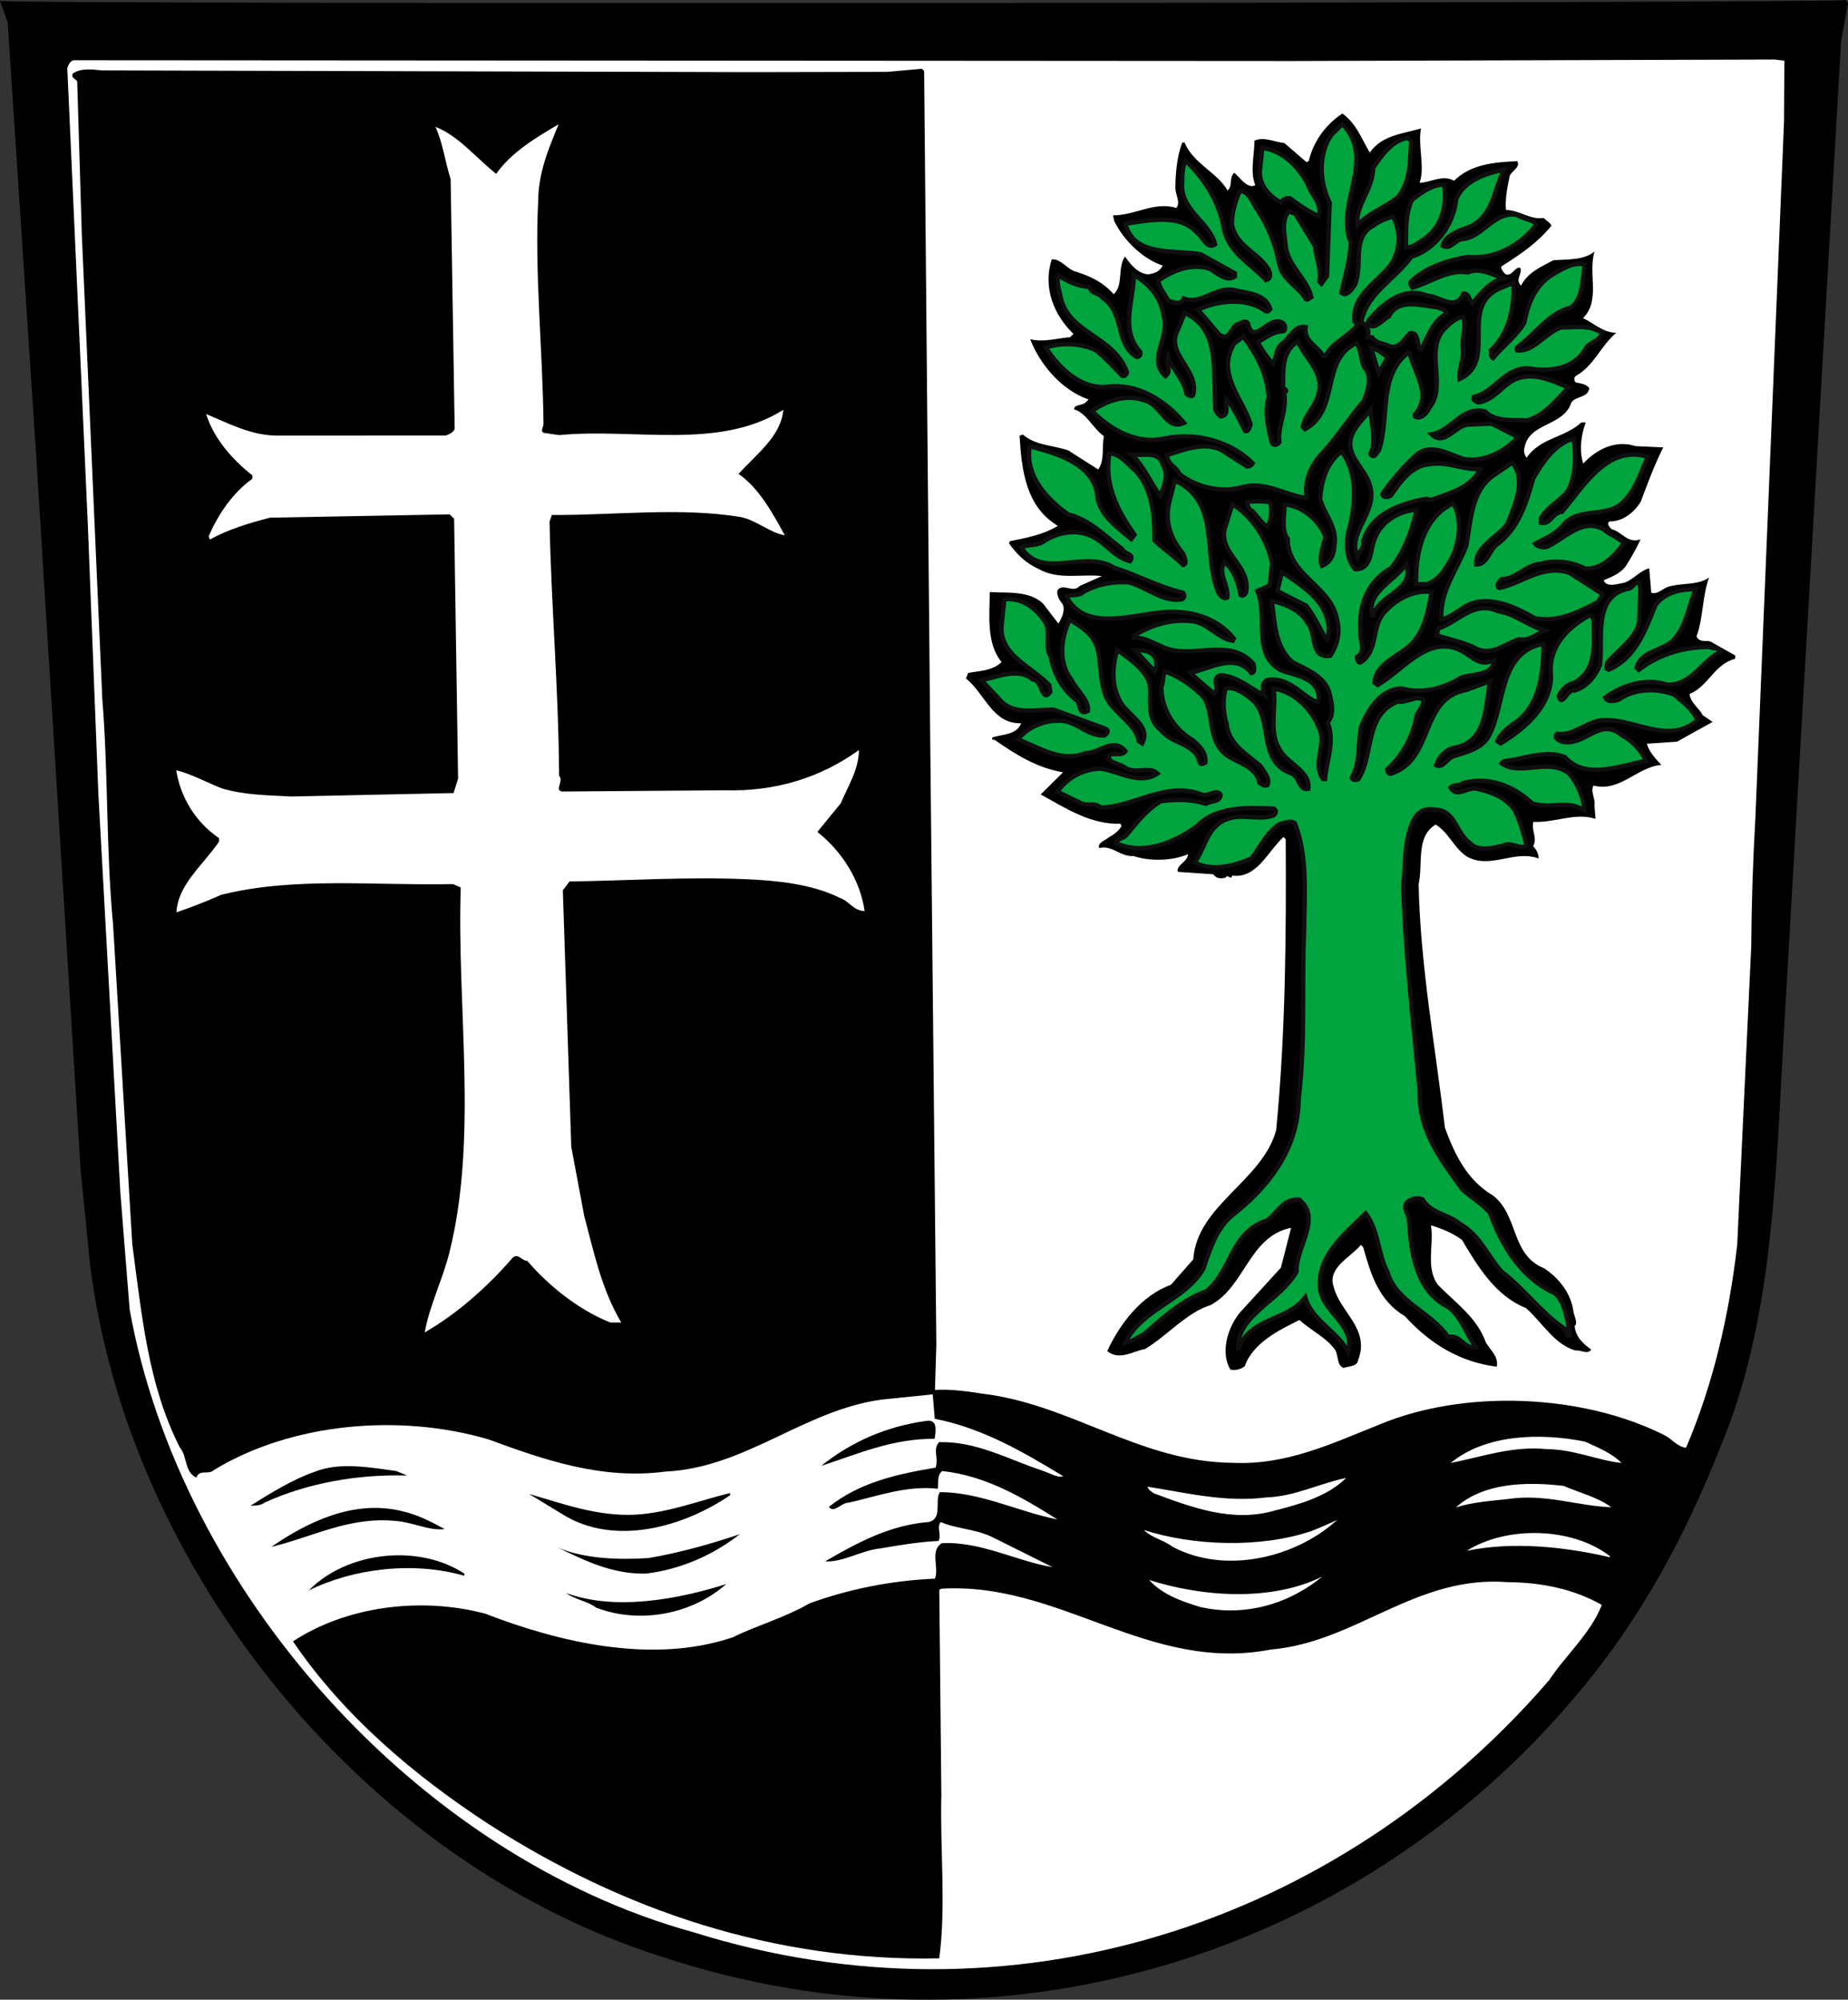 <?xml version="1.0" encoding="UTF-8" standalone="no"?>
<!-- Created with Inkscape (http://www.inkscape.org/) -->
<svg
   xmlns:svg="http://www.w3.org/2000/svg"
   xmlns="http://www.w3.org/2000/svg"
   version="1.0"
   width="659.285"
   height="713.247"
   id="svg6162">
  <rect width="100%" height="100%" fill="#333333" stroke="none"/>
  <defs
     id="defs6164">
    <clipPath
       id="clipPath6349">
      <path
         d="M 0.03,841.95 L 595.29,841.95 L 595.29,0.03 L 0.03,0.03 L 0.03,841.95 z"
         id="path6351" />
    </clipPath>
    <clipPath
       id="clipPath6343">
      <path
         d="M -0.138,841.445 L 595.138,841.445 L 595.138,-0.445 L -0.138,-0.445 L -0.138,841.445 z"
         id="path6345" />
    </clipPath>
  </defs>
  <g
     transform="translate(-119.8,-10.296)"
     id="layer1">
    <path
       d="M 779.085,11.489 L 776.626,24.938 L 755.814,385.537 C 753.141,434.224 751.657,483.319 733.574,526.368 C 721.108,557.97 705.084,587.971 682.351,614.755 C 603.369,708.909 474.842,747.722 355.896,708.193 C 249.584,674.675 165.483,570.419 151.895,461.05 L 148.539,427.369 L 132.671,172.268 L 122.525,18.173 L 119.801,10.634 C 119.277,11.872 779.085,11.489 778.301,10.296 L 779.085,11.489"
       id="path69"
       style="fill:#000000;fill-opacity:1;fill-rule:nonzero;stroke:none" />
    <path
       d="M 756.257,53.719 L 746.03,302.326 C 745.143,317.763 744.657,332.808 744.565,347.853 L 739.556,454.343 C 736.63,479.665 730.937,504.178 721.299,526.692 C 718.131,526.277 716.171,523.489 713.799,522.294 C 684.589,507.462 642.233,505.619 611.665,518.5 C 594.991,525.133 578.709,532.949 559.711,532.042 C 526.45,531.84 502.021,511.1 469.973,507.338 C 464.829,506.514 458.5,505.683 453.348,506.052 L 453.844,489.821 L 451.625,270.04 L 449.49,35.613 L 448.703,34.816 L 436.42,35.928 L 387.32,36.025 L 156.077,35.404 C 152.515,34.989 148.56,34.566 145.776,36.531 C 144.973,38.109 146.951,38.516 147.342,39.311 L 148.989,93.964 L 156.294,259.526 C 158.503,286.86 157.554,312.592 160.157,340.327 L 166.985,454.014 C 170.394,479.379 172.618,504.337 183.967,526.581 C 186.718,529.762 185.495,535.301 189.84,537.309 C 191.047,534.149 194.2,536.54 196.191,534.573 C 224.013,517.716 262.441,514.39 294.062,523.688 C 313.817,530.933 334.364,538.188 357.348,535.162 C 385.866,533.752 406.582,513.286 434.323,509.496 L 452.548,507.627 L 453.287,516.342 C 470.294,519.617 485.286,528.419 499.094,536.817 C 497.508,537.602 493.955,535.598 491.584,534.794 C 479.331,530.755 468.287,524.352 454.822,524.666 C 452.425,527.425 454.783,530.213 453.578,533.768 C 439.703,536.057 426.222,539.15 415.478,547.79 C 417.444,550.176 419.843,546.232 422.616,546.249 C 432.924,543.94 443.243,540.04 454.324,541.296 C 454.73,539.316 453.956,536.54 455.948,534.972 C 471.377,536.65 484.396,544.253 497.02,552.248 C 482.783,549.386 469.76,542.578 455.108,542.488 C 453.109,545.643 456.237,552.003 451.084,553.158 C 437.217,554.259 425.696,560.523 414.171,567.188 C 420.504,567.62 426.868,563.303 433.998,562.555 C 440.737,561.411 447.475,560.262 454.605,559.91 C 455.804,557.938 453.844,554.759 455.437,553.178 C 460.968,555.589 467.699,555.634 473.619,558.442 L 495.332,569.262 C 482.675,567.204 469.652,560 455.785,560.706 C 451.415,563.454 454.943,569.413 453.337,573.365 C 437.492,574.062 422.427,577.134 408.537,582.199 C 399.794,587.294 389.878,590.002 381.141,594.308 C 352.176,604.029 318.965,595.906 292.89,585.845 C 269.962,579.768 243.41,583.172 224.328,595.728 C 242.381,622.365 267.986,643.905 294.412,661.09 C 341.741,691.472 395.877,710.019 454.884,708.79 C 457.374,690.197 455.124,669.594 455.635,650.589 L 454.897,577.333 L 455.688,576.941 C 498.073,574.43 529.554,607.093 573.161,598.647 C 603.666,596.061 624.798,572.034 657.648,574.612 C 669.923,574.687 681.393,577.131 691.257,582.733 C 687.234,593.004 678.479,600.476 672.485,609.547 C 596.713,697.384 479.674,734.683 367.43,699.549 C 268.605,672.418 184.051,577.265 166.052,477.368 L 162.741,435.773 L 154.897,293.57 L 151.13,197.326 L 143.807,34.537 C 144.211,33.352 145.012,31.773 146.201,31.781 L 580.581,32.057 L 752.829,31.523 L 756.388,31.941 L 756.257,53.719"
       id="path71"
       style="fill:#ffffff;fill-opacity:1;fill-rule:nonzero;stroke:none" />
    <path
       d="M 608.493,64.697 C 612.888,58.389 620.415,58.038 626.763,56.097 C 625.535,62.029 628.263,69.965 626.248,75.495 C 629.811,75.519 634.579,72.379 638.522,74.779 C 644.498,68.875 652.825,68.135 661.14,67.789 C 662.312,70.172 658.744,71.338 658.333,73.315 C 657.517,77.269 656.698,81.622 657.074,85.187 C 661.821,85.216 665.761,88.805 670.516,88.04 C 671.7,89.237 672.885,89.64 673.272,90.83 C 668.085,97.133 662.122,101.057 655.367,105.372 C 655.355,106.559 656.147,107.356 656.935,108.152 C 659.299,108.959 660.118,105.4 662.098,105.808 C 663.271,107.4 660.087,110.151 662.451,112.147 C 664.858,107.409 669.621,105.458 673.989,103.111 C 679.141,102.744 684.684,103.173 688.663,100.031 C 686.236,107.935 690.928,117.468 684.554,123.764 C 688.109,125.37 691.649,128.956 696.405,128.985 C 690.829,133.702 688.41,140.815 682.055,144.34 C 681.258,144.731 681.251,146.313 682.043,146.716 C 683.623,147.12 685.603,147.134 686.778,148.724 C 686.359,152.286 682.011,151.466 680.415,153.832 C 677.589,162.527 665.321,160.868 663.682,169.965 C 663.279,171.15 663.666,172.738 664.454,173.534 C 669.246,166.435 677.957,166.489 683.931,160.983 L 685.515,160.991 C 683.904,165.336 683.081,170.875 684.636,175.638 C 689.02,170.912 695.771,166.993 703.282,169.416 L 713.177,169.871 C 709.974,176.187 707.555,182.903 705.144,189.225 C 702.74,193.169 698.761,196.313 694.008,196.285 C 692.817,197.07 694.001,198.265 694.785,199.061 C 698.349,199.875 700.297,204.242 705.06,202.688 C 703.853,205.452 701.852,209.003 699.853,212.159 C 697.858,214.918 694.682,216.086 691.906,217.258 C 693.074,220.036 697.045,218.478 699.422,218.094 C 702.597,216.927 704.996,213.774 708.164,213 L 708.905,221.715 C 711.272,222.525 713.273,219.764 715.652,219.383 C 720.011,218.221 725.552,219.047 729.527,216.299 C 727.111,222.622 727.456,230.939 725.045,237.258 C 726.212,240.037 729.396,238.077 730.967,239.67 L 738.859,244.074 L 738.852,245.261 C 731.316,247.197 729.289,255.103 722.542,257.834 C 722.918,261.003 726.078,263.002 727.25,265.385 L 730.798,267.784 L 718.08,274.833 L 707.389,275.559 C 707.768,277.938 710.52,281.122 712.488,283.115 C 703.773,283.855 697.775,292.924 688.291,290.489 C 687.092,292.463 689.051,295.246 688.644,297.62 L 689.008,302.374 C 681.896,299.953 674.345,303.867 666.826,303.426 C 666.019,306.589 668.378,308.978 666.774,312.138 C 667.955,313.333 668.735,314.92 668.726,316.505 C 660.035,313.284 651.677,320.36 643.389,315.954 C 638.657,313.153 636.709,307.201 631.973,304.402 C 624.822,308.714 627.535,318.233 625.907,325.748 C 626.517,355.052 631.891,383.591 635.277,412.525 C 638.784,422.048 643.081,431.183 652.548,436.782 C 661.616,443.961 658.757,457.811 670.608,462.63 C 676.127,466.23 680.447,471.796 681.204,478.536 C 681.588,480.12 682.763,482.103 681.572,483.287 C 681.94,487.251 684.7,489.643 687.46,491.638 C 686.256,493.614 683.5,491.618 681.913,491.998 C 674.4,489.976 669.7,481.628 664.189,476.845 C 653.125,472.422 646.854,461.696 641.366,452.552 C 638.214,450.157 634.267,448.55 630.314,447.338 C 631.455,454.474 628.24,462.769 632.951,468.735 C 639.248,475.111 646.743,480.303 649.859,489.032 C 651.424,491.814 654.575,494.211 653.763,497.767 C 640.705,496.105 630.057,489.706 621.01,479.751 C 611.539,474.148 608.821,464.63 606.109,455.111 L 605.325,454.315 C 601.338,459.039 592.999,462.551 595.728,469.698 C 598.052,478.425 608.703,484.428 604.281,495.487 C 603.868,497.86 601.101,497.447 599.112,498.227 C 596.353,497.024 597.565,493.071 595.597,491.08 C 592.457,487.101 587.321,484.693 583.385,481.106 C 576.23,484.626 566.703,489.318 563.88,497.612 C 562.284,498.793 560.305,499.177 558.72,498.77 C 555.193,492.811 557.628,484.115 562.016,478.599 L 576.765,462.453 L 580.416,448.22 C 565.349,451.297 564.051,469.108 551.736,475.764 C 543.009,478.48 536.227,486.757 528.28,491.461 C 523.916,492.225 519.145,495.761 514.812,492.169 C 519.228,482.693 526.814,472.446 537.526,468.551 L 545.499,459.491 C 546.807,440.097 570.22,431.532 575.086,413.341 C 578.464,378.519 578.677,343.674 578.487,309.619 L 577.7,308.822 C 572.129,313.936 568.105,323.81 559.402,322.568 C 558.994,324.546 557.826,321.768 557.022,323.346 C 555.039,323.731 553.855,323.722 552.675,322.132 L 540.012,321.263 C 539.232,318.881 543.595,317.721 543.611,314.949 C 538.448,317.295 530.129,317.639 524.205,315.622 C 519.449,315.989 516.705,311.617 511.947,312.775 C 511.166,310.792 514.337,310.019 515.531,308.837 C 517.121,308.057 519.113,306.484 519.913,304.906 L 519.525,304.11 C 508.826,304.441 499.755,298.446 491.074,293.642 L 499.044,285.772 C 489.55,284.128 482.056,279.333 474.563,274.139 L 473.77,274.134 L 473.777,273.343 C 476.952,272.174 482.493,272.603 484.102,268.257 C 473.805,268.59 471.102,257.486 464.401,252.299 L 465.205,250.322 C 469.168,249.556 473.92,249.585 477.106,246.437 C 471.608,239.673 472.857,229.781 472.908,221.465 C 478.448,221.894 486.77,220.757 491.886,225.541 L 497.388,232.702 C 498.587,230.728 499.789,228.359 499.013,225.979 C 497.833,224.388 496.653,222.796 497.064,220.821 C 499.062,218.06 502.597,222.042 504.99,219.284 L 512.933,215.769 C 505.416,214.932 497.481,217.26 490.378,213.256 C 486.035,211.249 482.884,208.458 479.744,204.084 L 480.142,203.295 C 486.09,202.142 492.037,200.99 497.202,197.854 C 485.765,191.053 484.26,177.977 483.541,165.698 L 484.732,165.309 C 489.457,169.298 495.003,168.935 500.93,170.952 L 511.584,177.749 C 513.977,174.595 512.821,169.441 513.632,165.881 C 509.688,163.087 507.349,157.528 503.003,156.313 C 503.01,154.333 506.174,155.146 507.372,153.568 L 508.169,152.78 C 498.684,149.556 490.822,140.4 487.315,131.272 C 492.06,132.488 496.82,130.933 501.572,130.566 L 502.771,129.387 C 495.682,122.612 491.786,112.688 495.014,102.808 C 498.185,102.434 500.532,106.407 503.695,107.218 C 508.834,108.833 513.181,110.839 517.11,115.219 C 520.697,112.073 518.357,105.724 521.157,101.78 C 523.116,104.564 525.476,107.747 529.432,108.168 C 531.415,107.783 533.395,107.398 534.595,105.03 C 527.484,102.61 520.792,96.234 517.272,89.084 C 517.276,88.294 516.883,87.895 516.888,87.104 C 524.807,87.152 531.57,82.045 539.474,84.47 C 541.069,82.5 539.106,79.716 539.121,77.339 C 539.153,72.59 539.584,66.255 541.595,61.12 L 542.387,61.126 C 545.508,68.668 554.203,71.889 557.727,78.246 C 559.715,76.674 558.151,73.496 560.143,71.924 C 562.11,73.52 564.858,77.892 567.638,76.326 C 565.686,71.562 567.305,66.029 567.337,60.485 C 570.517,58.921 574.464,60.925 578.024,61.344 L 585.904,68.123 L 586.7,67.731 C 588.323,61.01 592.314,55.094 598.682,50.778 C 603.805,54.373 605.749,60.323 608.493,64.697"
       id="path73"
       style="fill:#000000;fill-opacity:1;fill-rule:nonzero;stroke:none" />
    <path
       d="M 601.564,96.728 C 601.533,103.063 599.513,108.991 598.286,114.923 C 600.257,116.518 602.256,113.362 603.052,112.179 C 606.268,105.073 601.576,95.144 609.919,90.839 C 611.911,89.266 614.287,88.489 616.67,87.712 C 619.406,92.876 619.37,98.816 616.567,103.947 C 611.776,111.044 601.849,115.341 602.977,125.245 L 604.161,126.047 C 600.962,130.777 595.015,132.326 592.607,137.458 L 591.82,137.453 C 589.855,133.878 584.723,132.262 585.543,127.119 C 581.588,126.303 579.576,131.437 577.193,133.008 C 574.805,134.972 575.181,137.747 573.981,140.115 C 572.009,138.52 570.049,135.339 568.486,132.56 C 571.26,130.991 574.049,128.633 577.616,128.655 C 578.408,128.262 578.42,126.68 577.632,125.883 C 572.904,121.894 566.89,134.529 564.957,125.805 C 563.781,124.215 562.185,126.184 560.997,126.177 C 558.615,127.748 558.187,132.496 554.642,129.702 L 547.171,120.945 C 553.922,117.818 564.229,116.297 571.324,121.488 C 572.112,121.889 572.516,121.101 572.908,120.708 C 571.36,115.153 564.629,115.112 559.885,113.896 C 553.162,112.667 548.371,119.369 542.047,116.955 C 540.839,119.719 538.079,118.119 536.499,117.713 C 535.328,115.331 533.36,113.338 532.98,110.563 C 538.147,107.033 544.498,104.3 551.222,106.32 C 553.985,107.921 557.134,111.109 560.309,109.149 L 560.316,107.958 L 548.085,101.152 C 538.59,99.512 524.32,102.195 521.223,90.298 C 529.547,89.16 540.653,86.458 546.941,93.622 C 548.913,95.218 550.469,99.584 553.253,97.622 C 551.325,89.69 540.657,85.269 541.505,75.772 C 541.52,73.395 541.544,69.832 542.744,67.857 C 549.827,74.632 554.923,82.979 556.453,92.494 C 558.38,100.819 566.276,104.827 571.388,110.404 C 573.371,110.018 572.992,107.64 572.204,106.447 C 568.679,100.486 560.772,98.458 559.236,90.529 C 559.263,86.175 560.471,82.221 562.082,78.668 C 564.458,78.287 566.414,81.862 567.59,84.246 C 572.298,91.005 574.638,97.356 576.175,104.889 C 577.328,110.439 583.25,112.85 585.603,117.22 C 586.39,117.622 586.791,116.831 587.586,116.44 C 586.042,110.096 580.127,106.101 578.586,99.359 C 578.218,95.001 576.666,89.448 579.458,85.901 L 581.829,86.709 L 588.885,98.233 C 589.254,102.988 591.214,106.169 590.394,110.916 L 591.178,111.712 L 593.173,108.95 L 594.128,82.823 C 590.611,75.675 589.875,65.77 594.67,58.673 L 598.654,54.737 C 610.854,67.482 596.107,82.836 601.564,96.728"
       id="path75"
       style="fill:#00a43f;fill-opacity:1;fill-rule:nonzero;stroke:none" />
    <g
       transform="matrix(10.285,0,0,-10.285,-1220.318,6452.529)"
       id="g77"
       style="fill:#00a43f;fill-opacity:1">
      <path
         d="M 177.145,617.986 C 177.142,617.37 176.946,616.794 176.826,616.217 C 177.018,616.062 177.212,616.369 177.29,616.484 C 177.602,617.175 177.146,618.14 177.957,618.559 C 178.151,618.712 178.382,618.787 178.614,618.863 C 178.88,618.361 178.876,617.783 178.604,617.284 C 178.138,616.594 177.173,616.177 177.282,615.214 L 177.398,615.136 C 177.086,614.676 176.508,614.525 176.274,614.026 L 176.197,614.027 C 176.006,614.374 175.508,614.531 175.587,615.031 C 175.203,615.111 175.007,614.612 174.775,614.459 C 174.543,614.268 174.58,613.998 174.463,613.768 C 174.271,613.923 174.081,614.232 173.929,614.502 C 174.198,614.655 174.47,614.884 174.816,614.882 C 174.893,614.92 174.895,615.074 174.818,615.152 C 174.358,615.539 173.774,614.311 173.586,615.159 C 173.471,615.314 173.316,615.122 173.201,615.123 C 172.969,614.97 172.927,614.509 172.583,614.78 L 171.856,615.632 C 172.513,615.936 173.515,616.084 174.205,615.579 C 174.281,615.54 174.321,615.617 174.359,615.655 C 174.208,616.195 173.554,616.199 173.092,616.317 C 172.439,616.437 171.973,615.785 171.358,616.02 C 171.241,615.751 170.972,615.906 170.819,615.946 C 170.705,616.178 170.513,616.371 170.476,616.641 C 170.979,616.984 171.596,617.25 172.25,617.054 C 172.519,616.898 172.825,616.588 173.134,616.779 L 173.134,616.894 L 171.945,617.556 C 171.022,617.716 169.634,617.455 169.333,618.612 C 170.143,618.722 171.222,618.985 171.834,618.288 C 172.026,618.133 172.177,617.709 172.448,617.899 C 172.26,618.671 171.223,619.101 171.305,620.024 C 171.307,620.255 171.309,620.601 171.426,620.794 C 172.114,620.135 172.61,619.323 172.759,618.398 C 172.946,617.589 173.714,617.199 174.211,616.657 C 174.404,616.694 174.367,616.925 174.29,617.041 C 173.947,617.621 173.179,617.818 173.029,618.589 C 173.032,619.013 173.149,619.397 173.306,619.742 C 173.537,619.779 173.727,619.432 173.842,619.2 C 174.299,618.543 174.527,617.925 174.676,617.193 C 174.788,616.653 175.364,616.419 175.593,615.994 C 175.67,615.955 175.708,616.032 175.786,616.07 C 175.636,616.687 175.061,617.075 174.911,617.731 C 174.875,618.154 174.724,618.694 174.995,619.039 L 175.226,618.961 L 175.912,617.84 C 175.948,617.378 176.139,617.068 176.059,616.607 L 176.135,616.529 L 176.329,616.798 L 176.422,619.338 C 176.08,620.033 176.008,620.997 176.475,621.687 L 176.862,622.069 C 178.048,620.83 176.614,619.337 177.145,617.986 z"
         id="path79"
         style="fill:#00a43f;fill-opacity:1;stroke:#0f0f10;stroke-width:0.15;stroke-linecap:butt;stroke-linejoin:miter;stroke-miterlimit:4;stroke-dasharray:none;stroke-opacity:1" />
    </g>
    <path
       d="M 319.1,54.614 C 315.482,63.303 311.867,71.993 311.806,81.893 C 310.463,107.227 313.458,135.753 313.696,161.492 C 313.688,162.683 312.494,163.861 313.676,164.662 L 319.216,165.487 C 346.158,162.879 376.201,170.982 399.256,156.471 C 398.406,165.971 389.658,172.252 383.277,179.342 C 390.376,184.135 395.467,193.274 399.774,201.22 C 394.631,200.397 389.906,196.012 384.371,194.789 C 363.011,191.097 338.84,194.117 316.665,193.982 L 315.86,196.353 C 316.464,226.846 319.059,255.767 319.266,287.05 C 321.237,288.645 316.853,292.974 321.211,292.604 L 378.629,292.163 C 396.446,292.667 412.712,287.62 426.233,277.804 C 426.191,284.931 422.194,290.845 419.781,296.771 L 411.405,307.014 C 420.468,314.197 426.74,324.531 428.257,335.233 C 424.299,335.207 422.738,331.634 419.18,330.424 C 409.31,325.611 397.043,324.349 385.958,323.887 C 364.977,322.967 343.588,324.419 322.995,324.689 L 320.6,327.842 L 323.604,419.332 L 328.207,443.909 C 331.69,456.997 334.383,470.078 341.438,482.005 L 337.479,481.981 C 326.418,477.558 315.779,469.179 307.915,460.021 C 305.935,460.009 304.764,457.23 302.774,458.806 C 293.601,469.437 282.852,478.872 271.329,485.536 C 272.971,476.042 277.781,466.566 280.217,456.683 C 290.367,415.567 282.731,369.187 284.177,326.828 L 281.412,325.623 C 253.691,326.245 224.806,322.903 198.63,329.474 C 193.469,331.818 188.311,333.766 182.754,335.713 C 183.211,325.817 192.361,318.743 197.956,310.463 L 197.962,309.277 C 189.289,303.282 184.194,294.541 182.667,285.027 C 187.808,286.248 193.728,289.45 198.863,291.462 C 206.767,293.887 215.479,293.941 223.792,294.387 L 281.611,293.155 L 283.225,288.019 L 281.812,195.353 L 280.239,193.759 L 216.084,194.951 C 208.547,196.885 201.012,199.215 194.654,202.74 L 194.264,201.55 C 197.479,194.046 202.674,186.157 209.833,181.053 L 209.839,179.866 C 202.746,174.281 196.061,166.715 193.343,157.987 C 201.243,161.204 209.136,165.607 218.638,165.665 L 278.826,165.636 C 280.016,165.247 281.605,164.467 282.008,163.279 L 280.571,74.179 C 278.628,68.227 277.877,61.489 275.141,55.534 C 283.438,58.753 289.723,66.709 296.817,72.297 C 302.409,64.412 311.151,59.318 319.1,54.614"
       id="path81"
       style="fill:#ffffff;fill-opacity:1;fill-rule:nonzero;stroke:none" />
    <path
       d="M 623.167,60.826 C 622.732,67.555 623.08,75.476 618.294,80.992 C 613.518,84.526 607.567,86.866 603.98,90.804 C 603.231,83.671 609.602,78.167 609.645,70.248 C 612.84,65.911 616.04,60.784 621.992,59.632 L 623.167,60.826"
       id="path83"
       style="fill:#00a43f;fill-opacity:1;fill-rule:nonzero;stroke:none" />
    <g
       transform="matrix(10.285,0,0,-10.285,-1220.318,6452.529)"
       id="g85"
       style="fill:#00a43f;fill-opacity:1">
      <path
         d="M 179.245,621.477 C 179.203,620.823 179.237,620.053 178.772,619.516 C 178.307,619.173 177.729,618.945 177.38,618.562 C 177.307,619.256 177.927,619.791 177.931,620.561 C 178.241,620.983 178.553,621.481 179.131,621.593 L 179.245,621.477 z"
         id="path87"
         style="fill:#00a43f;fill-opacity:1;stroke:#0f0f10;stroke-width:0.15;stroke-linecap:butt;stroke-linejoin:miter;stroke-miterlimit:4;stroke-dasharray:none;stroke-opacity:1" />
    </g>
    <path
       d="M 586.248,76.044 C 587.413,80.011 591.752,83.205 590.14,87.55 C 586.585,85.944 583.037,83.548 579.885,81.151 C 578.297,81.143 577.501,81.533 576.705,82.716 C 572.362,80.315 568.826,76.334 569.25,71.187 L 570.093,63.274 C 577.216,64.109 582.728,69.687 586.248,76.044"
       id="path89"
       style="fill:#00a43f;fill-opacity:1;fill-rule:nonzero;stroke:none" />
    <g
       transform="matrix(10.285,0,0,-10.285,-1220.318,6452.529)"
       id="g91"
       style="fill:#00a43f;fill-opacity:1">
      <path
         d="M 175.656,619.997 C 175.769,619.612 176.191,619.301 176.034,618.879 C 175.689,619.035 175.344,619.268 175.037,619.501 C 174.883,619.502 174.805,619.464 174.728,619.349 C 174.306,619.582 173.962,619.969 174.003,620.47 L 174.085,621.239 C 174.778,621.158 175.314,620.616 175.656,619.997 z"
         id="path93"
         style="fill:#00a43f;fill-opacity:1;stroke:#0f0f10;stroke-width:0.15;stroke-linecap:butt;stroke-linejoin:miter;stroke-miterlimit:4;stroke-dasharray:none;stroke-opacity:1" />
    </g>
    <path
       d="M 656.368,70.929 C 652.762,77.637 652.706,86.746 644.763,91.051 C 640.795,92.611 635.241,94.162 634.421,98.116 C 637.188,99.718 638.792,96.163 641.168,95.781 C 648.695,95.432 652.714,85.557 661.017,87.192 C 663.389,88.789 667.348,88.814 667.729,90.796 C 661.746,98.284 653.007,102.981 643.504,102.131 C 636.373,103.276 628.833,105.605 623.263,110.72 C 622.467,111.507 623.251,112.303 623.643,113.098 C 630.386,111.158 636.357,106.444 643.473,107.674 C 647.443,105.719 652.179,108.52 656.131,109.732 C 651.376,110.89 648.181,114.83 644.988,118.771 C 643.805,117.972 644.217,115.203 641.841,115.187 C 639.029,121.903 633.126,115.926 628.774,115.899 C 620.871,112.685 613.712,118.185 608.925,123.698 C 608.133,124.485 607.329,125.273 608.117,126.465 C 610.481,128.064 612.881,124.515 615.26,123.342 C 618.067,117.42 625.187,119.047 630.727,119.872 C 632.706,119.884 635.87,121.09 635.862,122.279 C 630.695,125.019 629.075,130.949 626.671,135.289 C 625.092,134.886 626.315,128.558 622.752,129.327 C 620.36,131.687 619.152,134.849 615.593,134.034 C 613.621,132.833 610.849,133.213 609.277,130.829 L 607.693,130.82 C 608.101,129.238 608.121,126.069 605.349,125.657 C 606.997,115.372 617.72,109.894 623.314,102.008 C 631.641,99.681 638.428,90.619 639.28,81.516 C 642.09,74.801 649.626,72.471 656.368,70.929"
       id="path95"
       style="fill:#00a43f;fill-opacity:1;fill-rule:nonzero;stroke:none" />
    <g
       transform="matrix(10.285,0,0,-10.285,-1220.318,6452.529)"
       id="g97"
       style="fill:#00a43f;fill-opacity:1">
      <path
         d="M 182.474,620.495 C 182.123,619.843 182.118,618.957 181.345,618.538 C 180.959,618.387 180.419,618.236 180.34,617.851 C 180.609,617.696 180.765,618.041 180.996,618.078 C 181.728,618.112 182.118,619.073 182.926,618.914 C 183.156,618.758 183.541,618.756 183.578,618.563 C 182.997,617.835 182.147,617.378 181.223,617.461 C 180.529,617.35 179.796,617.123 179.255,616.626 C 179.177,616.549 179.254,616.472 179.292,616.395 C 179.947,616.583 180.528,617.042 181.22,616.922 C 181.606,617.112 182.066,616.84 182.451,616.722 C 181.988,616.609 181.678,616.226 181.367,615.843 C 181.252,615.921 181.292,616.19 181.061,616.192 C 180.788,615.539 180.214,616.12 179.791,616.122 C 179.022,616.435 178.326,615.9 177.861,615.364 C 177.784,615.287 177.706,615.211 177.782,615.095 C 178.012,614.94 178.245,615.285 178.477,615.399 C 178.75,615.974 179.442,615.816 179.981,615.736 C 180.173,615.735 180.481,615.618 180.48,615.502 C 179.977,615.236 179.82,614.659 179.586,614.237 C 179.433,614.276 179.552,614.891 179.205,614.817 C 178.972,614.587 178.855,614.28 178.509,614.359 C 178.317,614.476 178.048,614.439 177.895,614.671 L 177.741,614.672 C 177.781,614.825 177.782,615.133 177.513,615.174 C 177.673,616.174 178.716,616.706 179.26,617.473 C 180.069,617.699 180.729,618.58 180.812,619.466 C 181.085,620.118 181.818,620.345 182.474,620.495 z"
         id="path99"
         style="fill:#00a43f;fill-opacity:1;stroke:#0f0f10;stroke-width:0.15;stroke-linecap:butt;stroke-linejoin:miter;stroke-miterlimit:4;stroke-dasharray:none;stroke-opacity:1" />
    </g>
    <path
       d="M 634.956,76.341 C 636.095,83.871 634.064,91.778 627.305,96.093 C 625.322,97.269 623.726,98.842 621.35,98.829 C 621.389,92.494 621.025,87.343 623.437,81.814 C 627.016,79.064 630.596,76.315 634.956,76.341"
       id="path101"
       style="fill:#00a43f;fill-opacity:1;fill-rule:nonzero;stroke:none" />
    <g
       transform="matrix(10.285,0,0,-10.285,-1220.318,6452.529)"
       id="g103"
       style="fill:#00a43f;fill-opacity:1">
      <path
         d="M 180.392,619.969 C 180.502,619.237 180.305,618.468 179.648,618.048 C 179.455,617.934 179.3,617.781 179.069,617.782 C 179.073,618.398 179.037,618.899 179.272,619.437 C 179.62,619.704 179.968,619.971 180.392,619.969 z"
         id="path105"
         style="fill:#00a43f;fill-opacity:1;stroke:#0f0f10;stroke-width:0.15;stroke-linecap:butt;stroke-linejoin:miter;stroke-miterlimit:4;stroke-dasharray:none;stroke-opacity:1" />
    </g>
    <path
       d="M 685.064,104.761 C 684.24,110.301 684.601,116.638 680.222,120.173 C 672.29,122.105 667.496,129.599 661.124,134.313 C 660.732,134.705 660.728,135.498 661.12,135.5 C 667.055,135.931 671.059,129.227 676.618,127.279 C 681.761,127.31 686.917,126.154 691.253,129.349 C 690.445,132.114 686.878,132.489 685.678,134.463 C 681.271,142.354 672.56,143.094 665.045,141.859 C 656.73,141.411 652.714,150.496 645.579,152.037 C 644.779,153.22 646.359,153.624 647.151,154.026 C 652.698,153.268 655.501,148.137 660.269,145.79 C 667.016,143.059 673.332,146.265 679.259,148.678 C 674.869,153.402 670.877,158.528 664.533,160.468 C 659.786,160.042 653.438,161.191 649.506,157.208 C 641.204,155.177 637.584,164.263 630.445,165.406 C 635.177,169.791 638.784,162.288 643.539,161.921 L 651.855,161.578 L 661.326,166.386 C 656.547,171.506 649.395,175.421 641.877,174.188 C 636.741,172.573 630.038,168.176 624.858,172.896 C 620.879,176.436 616.091,181.95 612.9,186.681 C 613.281,188.267 615.265,187.884 616.064,187.097 C 619.255,182.365 623.651,176.452 629.594,176.092 C 636.33,174.945 641.461,178.145 647.796,177.788 C 644.589,184.5 636.658,186.432 630.307,188.768 L 628.726,188.364 C 620.008,189.893 608.897,193.387 606.062,203.666 C 606.442,206.044 604.454,207.221 604.047,209.198 C 600.138,200.462 611.273,193.404 608.56,183.884 C 607.012,177.538 599.517,173.138 601.932,166.025 C 603.148,162.47 606.331,159.717 608.727,156.562 C 608.695,160.919 611.035,167.664 608.628,172.402 C 609.8,174.388 611.004,172.02 611.804,170.837 C 615.439,159.376 611.569,144.702 621.913,136.449 C 622.308,136.848 622.313,136.451 622.705,136.454 C 623.856,142.797 630.932,151.156 624.554,158.243 L 624.55,159.035 C 626.521,160.235 628.912,157.874 629.717,155.9 C 636.099,148.018 627.856,135.693 635.035,127.816 C 637.026,125.851 639.018,123.882 641.793,123.504 C 642.961,127.073 640.95,131.813 641.715,135.779 C 641.694,139.341 640.091,142.499 640.471,145.669 C 654.365,139.42 639.83,119.927 654.924,113.287 L 659.687,111.336 C 660.028,119.653 658.388,129.149 651.621,135.441 C 651.61,136.629 651.606,137.818 652.393,138.219 C 655.585,134.278 660.76,130.35 663.56,125.616 C 664.787,118.892 667.598,111.78 673.961,108.257 C 677.137,106.296 681.112,103.944 685.064,104.761"
       id="path107"
       style="fill:#00a43f;fill-opacity:1;fill-rule:nonzero;stroke:none" />
    <g
       transform="matrix(10.285,0,0,-10.285,-1220.318,6452.529)"
       id="g109"
       style="fill:#00a43f;fill-opacity:1">
      <path
         d="M 185.264,617.205 C 185.184,616.667 185.219,616.05 184.793,615.707 C 184.022,615.519 183.556,614.79 182.936,614.332 C 182.898,614.294 182.898,614.217 182.936,614.216 C 183.513,614.175 183.902,614.826 184.443,615.016 C 184.943,615.013 185.444,615.125 185.866,614.815 C 185.787,614.546 185.44,614.509 185.323,614.317 C 184.895,613.55 184.048,613.478 183.317,613.598 C 182.509,613.642 182.118,612.758 181.425,612.609 C 181.347,612.494 181.5,612.454 181.577,612.415 C 182.117,612.489 182.389,612.988 182.853,613.216 C 183.509,613.482 184.123,613.17 184.699,612.935 C 184.273,612.476 183.884,611.977 183.268,611.789 C 182.806,611.83 182.189,611.719 181.806,612.106 C 180.999,612.303 180.647,611.42 179.953,611.309 C 180.413,610.882 180.764,611.612 181.226,611.648 L 182.035,611.681 L 182.956,611.213 C 182.491,610.716 181.796,610.335 181.065,610.455 C 180.565,610.612 179.913,611.039 179.41,610.58 C 179.023,610.236 178.558,609.7 178.247,609.24 C 178.284,609.086 178.477,609.123 178.555,609.2 C 178.865,609.66 179.292,610.235 179.87,610.27 C 180.525,610.381 181.024,610.07 181.64,610.105 C 181.328,609.452 180.557,609.264 179.94,609.037 L 179.786,609.076 C 178.938,608.928 177.858,608.588 177.582,607.589 C 177.619,607.357 177.426,607.243 177.386,607.051 C 177.006,607.9 178.089,608.586 177.825,609.512 C 177.675,610.129 176.946,610.557 177.181,611.248 C 177.299,611.594 177.608,611.862 177.841,612.169 C 177.838,611.745 178.066,611.089 177.832,610.628 C 177.946,610.435 178.063,610.666 178.141,610.781 C 178.494,611.895 178.118,613.322 179.124,614.124 C 179.162,614.085 179.162,614.124 179.201,614.124 C 179.312,613.507 180,612.694 179.38,612.005 L 179.38,611.928 C 179.572,611.812 179.804,612.041 179.882,612.233 C 180.503,612.999 179.701,614.198 180.399,614.964 C 180.593,615.155 180.787,615.346 181.056,615.383 C 181.17,615.036 180.975,614.575 181.049,614.189 C 181.047,613.843 180.891,613.536 180.928,613.228 C 182.279,613.835 180.866,615.731 182.333,616.376 L 182.796,616.566 C 182.829,615.757 182.67,614.834 182.012,614.222 C 182.011,614.107 182.011,613.991 182.087,613.952 C 182.398,614.335 182.901,614.717 183.173,615.177 C 183.292,615.831 183.566,616.523 184.184,616.865 C 184.493,617.056 184.88,617.285 185.264,617.205 z"
         id="path111"
         style="fill:#00a43f;fill-opacity:1;stroke:#0f0f10;stroke-width:0.15;stroke-linecap:butt;stroke-linejoin:miter;stroke-miterlimit:4;stroke-dasharray:none;stroke-opacity:1" />
    </g>
    <path
       d="M 534.885,123.246 C 537.208,131.181 528.845,138.653 535.545,144.634 C 537.933,142.666 535.565,140.674 536.381,137.511 C 537.933,142.27 542.269,145.862 543.029,151.013 C 543.817,151.417 544.605,152.213 545.401,151.426 C 547.832,142.333 535.197,136.713 540,128.03 L 542.415,122.104 C 555.443,128.124 552.183,143.151 553.296,155.037 C 552.892,156.619 554.069,158.209 555.256,159.009 C 558.82,158.633 556.468,154.66 557.271,152.684 C 560.023,156.265 561.975,160.238 563.936,164.21 C 565.119,164.611 565.524,163.03 565.927,161.844 C 563.211,152.721 553.367,143.555 560.167,132.903 L 563.345,130.549 C 568.062,136.911 571.977,144.063 572.322,152.382 C 570.703,157.518 572.255,163.072 573.411,168.227 C 573.803,169.416 575.383,169.425 576.183,168.244 C 575.43,162.299 579.026,157.174 577.878,150.436 C 579.862,149.655 577.094,149.244 577.493,148.058 C 577.529,142.118 577.172,135.781 582.743,132.25 C 585.472,138.601 592.963,143.796 589.744,152.09 C 588.533,156.042 585.354,158.4 584.534,162.752 L 585.322,163.548 C 598.036,156.497 590.615,139.029 603.722,132.773 C 605.293,135.16 605.266,139.119 606.442,141.501 C 609.59,144.689 607.575,150.22 606.367,153.38 C 601.584,158.895 597.588,165.206 592.402,171.113 C 588.021,175.442 584.815,181.363 585.964,188.102 C 578.443,187.263 570.952,181.674 562.23,184.393 C 554.694,186.327 545.995,183.897 540.48,179.508 C 539.307,176.731 536.139,176.315 536.167,172.751 C 542.511,170.809 550.85,167.296 557.153,172.086 L 564.649,176.884 C 565.436,176.888 566.237,176.498 566.637,175.709 C 559.157,168.139 546.905,164.5 535.407,166.805 C 525.1,169.12 516.42,163.92 509.329,157.145 C 514.105,153.61 521.251,150.882 527.97,153.297 C 533.898,154.523 535.819,164.433 542.169,161.303 C 535.49,153.343 525.63,146.948 514.533,148.463 C 505.021,149.198 497.547,141.629 492.841,134.474 C 498.393,132.527 505.52,132.967 510.652,135.375 C 514.201,138.166 517.347,141.751 520.099,144.539 C 521.287,144.942 522.087,143.362 521.699,142.964 C 517.018,130.264 500.791,129.372 498.099,116.289 C 497.717,113.911 496.541,111.53 497.35,108.763 C 500.509,110.762 504.457,112.764 508.417,112.79 C 509.189,115.566 511.966,114.792 513.142,116.779 C 521.033,121.974 517.399,133.039 525.29,137.84 C 526.874,137.849 526.886,135.869 526.097,135.467 C 519.413,127.507 524.225,117.637 524.28,108.532 C 529.804,111.732 534.128,116.906 534.885,123.246"
       id="path113"
       style="fill:#00a43f;fill-opacity:1;fill-rule:nonzero;stroke:none" />
    <g
       transform="matrix(10.285,0,0,-10.285,-1220.318,6452.529)"
       id="g115"
       style="fill:#00a43f;fill-opacity:1">
      <path
         d="M 170.662,615.408 C 170.887,614.636 170.074,613.91 170.726,613.328 C 170.958,613.52 170.728,613.713 170.807,614.021 C 170.958,613.558 171.38,613.209 171.454,612.708 C 171.53,612.669 171.607,612.591 171.684,612.668 C 171.921,613.552 170.692,614.099 171.159,614.943 L 171.394,615.519 C 172.661,614.934 172.344,613.473 172.452,612.317 C 172.413,612.163 172.527,612.008 172.642,611.931 C 172.989,611.967 172.76,612.354 172.838,612.546 C 173.106,612.198 173.296,611.811 173.486,611.425 C 173.601,611.386 173.641,611.54 173.68,611.655 C 173.416,612.542 172.459,613.433 173.12,614.469 L 173.429,614.698 C 173.887,614.079 174.268,613.384 174.302,612.575 C 174.144,612.076 174.295,611.536 174.408,611.034 C 174.446,610.919 174.599,610.918 174.677,611.033 C 174.604,611.611 174.954,612.109 174.842,612.764 C 175.035,612.84 174.766,612.88 174.804,612.995 C 174.808,613.573 174.773,614.189 175.315,614.532 C 175.58,613.915 176.309,613.41 175.996,612.603 C 175.878,612.219 175.569,611.99 175.489,611.567 L 175.566,611.489 C 176.802,612.175 176.08,613.873 177.355,614.482 C 177.508,614.25 177.505,613.865 177.619,613.633 C 177.925,613.323 177.729,612.785 177.612,612.478 C 177.147,611.942 176.758,611.328 176.254,610.754 C 175.828,610.333 175.516,609.757 175.628,609.102 C 174.897,609.183 174.168,609.727 173.32,609.463 C 172.588,609.274 171.742,609.511 171.206,609.938 C 171.092,610.208 170.784,610.248 170.786,610.594 C 171.403,610.783 172.214,611.125 172.827,610.659 L 173.556,610.193 C 173.632,610.192 173.71,610.23 173.749,610.307 C 173.022,611.043 171.83,611.397 170.712,611.173 C 169.71,610.948 168.866,611.453 168.177,612.112 C 168.641,612.456 169.336,612.721 169.989,612.486 C 170.566,612.367 170.752,611.403 171.37,611.708 C 170.72,612.482 169.762,613.103 168.683,612.956 C 167.758,612.885 167.031,613.621 166.574,614.316 C 167.113,614.506 167.806,614.463 168.305,614.229 C 168.65,613.957 168.956,613.609 169.224,613.338 C 169.339,613.298 169.417,613.452 169.38,613.491 C 168.924,614.726 167.347,614.812 167.085,616.084 C 167.048,616.316 166.933,616.547 167.012,616.816 C 167.319,616.622 167.703,616.427 168.088,616.425 C 168.163,616.155 168.433,616.23 168.548,616.037 C 169.315,615.532 168.961,614.456 169.729,613.989 C 169.883,613.988 169.884,614.181 169.807,614.22 C 169.157,614.994 169.625,615.953 169.63,616.839 C 170.168,616.528 170.588,616.024 170.662,615.408 z"
         id="path117"
         style="fill:#00a43f;fill-opacity:1;stroke:#0f0f10;stroke-width:0.15;stroke-linecap:butt;stroke-linejoin:miter;stroke-miterlimit:4;stroke-dasharray:none;stroke-opacity:1" />
    </g>
    <path
       d="M 614.777,137.989 L 611.578,143.514 L 608.857,134.388 C 611.233,135.197 612.806,136.394 614.777,137.989"
       id="path119"
       style="fill:#00a43f;fill-opacity:1;fill-rule:nonzero;stroke:none" />
    <g
       transform="matrix(10.285,0,0,-10.285,-1220.318,6452.529)"
       id="g121"
       style="fill:#00a43f;fill-opacity:1">
      <path
         d="M 178.43,613.974 L 178.119,613.437 L 177.854,614.325 C 178.085,614.246 178.238,614.13 178.43,613.974 z"
         id="path123"
         style="fill:#00a43f;fill-opacity:1;stroke:#0f0f10;stroke-width:0.15;stroke-linecap:butt;stroke-linejoin:miter;stroke-miterlimit:4;stroke-dasharray:none;stroke-opacity:1" />
    </g>
    <path
       d="M 678.63,186.29 C 675.447,189.44 671.47,191.791 669.467,195.343 L 669.46,196.926 C 673.015,197.74 673.439,193.387 677.002,193.013 C 684.581,184.347 692.987,168.955 707.618,173.4 C 705.206,178.533 703.584,184.86 698.804,189.581 C 692.825,195.486 682.953,191.069 677.375,197.768 C 674.976,200.921 671.008,202.479 667.432,204.437 C 668.217,205.631 670.988,206.043 672.179,205.259 C 678.535,202.13 684.517,195.039 692.009,199.44 C 694.377,201.435 697.141,202.243 699.113,204.235 C 695.521,208.964 691.138,213.689 685.198,213.259 C 680.459,210.853 674.524,210.025 669.368,211.578 C 663.825,211.939 660.621,217.067 655.478,217.036 C 654.678,217.822 653.087,219.397 654.666,220.199 C 662.597,218.663 670.164,211.581 679.644,214.807 L 691.474,222.403 L 689.875,225.165 C 683.12,228.689 675.577,232.602 667.269,230.966 C 659.774,226.565 649.11,221.749 641.156,227.637 C 638.772,229.208 636.384,230.779 634.005,231.556 C 633.276,221.256 639.659,213.771 642.878,205.079 C 644.513,196.377 644.585,185.291 652.932,179.798 L 659.295,175.483 C 664.407,181.85 659.988,190.928 657.577,197.249 C 654.378,201.982 646.046,205.099 646.402,211.832 C 650.754,211.86 650.79,206.317 654.761,203.964 C 661.932,198.069 664.36,189.372 666.783,181.071 C 669.985,175.547 674.381,168.842 681.125,166.904 C 681.885,172.451 682.229,180.769 678.63,186.29"
       id="path125"
       style="fill:#00a43f;fill-opacity:1;fill-rule:nonzero;stroke:none" />
    <g
       transform="matrix(10.285,0,0,-10.285,-1220.318,6452.529)"
       id="g127"
       style="fill:#00a43f;fill-opacity:1">
      <path
         d="M 184.638,609.278 C 184.329,608.972 183.942,608.743 183.747,608.398 L 183.747,608.244 C 184.092,608.165 184.133,608.588 184.48,608.624 C 185.217,609.467 186.034,610.964 187.457,610.531 C 187.222,610.032 187.065,609.417 186.6,608.958 C 186.018,608.384 185.059,608.813 184.516,608.162 C 184.283,607.856 183.897,607.704 183.549,607.514 C 183.626,607.398 183.895,607.357 184.011,607.434 C 184.629,607.738 185.211,608.427 185.939,608 C 186.169,607.805 186.438,607.727 186.63,607.533 C 186.281,607.073 185.854,606.614 185.277,606.656 C 184.816,606.89 184.239,606.97 183.738,606.819 C 183.199,606.784 182.887,606.286 182.387,606.289 C 182.309,606.212 182.155,606.059 182.308,605.981 C 183.079,606.13 183.815,606.819 184.737,606.505 L 185.887,605.767 L 185.732,605.498 C 185.075,605.156 184.341,604.775 183.534,604.934 C 182.805,605.362 181.768,605.83 180.995,605.258 C 180.763,605.105 180.531,604.952 180.299,604.877 C 180.228,605.878 180.849,606.606 181.162,607.451 C 181.321,608.297 181.328,609.375 182.14,609.909 L 182.758,610.329 C 183.255,609.71 182.826,608.827 182.591,608.213 C 182.28,607.752 181.47,607.449 181.505,606.795 C 181.928,606.792 181.931,607.331 182.317,607.56 C 183.015,608.133 183.251,608.978 183.486,609.786 C 183.798,610.323 184.225,610.975 184.881,611.163 C 184.955,610.624 184.988,609.815 184.638,609.278 z"
         id="path129"
         style="fill:#00a43f;fill-opacity:1;stroke:#0f0f10;stroke-width:0.15;stroke-linecap:butt;stroke-linejoin:miter;stroke-miterlimit:4;stroke-dasharray:none;stroke-opacity:1" />
    </g>
    <path
       d="M 511.135,186.457 C 511.483,193.982 518.191,198.378 523.31,202.766 L 524.506,201.189 C 518.618,192.838 513.528,183.304 515.574,172.229 C 519.141,172.25 521.889,175.832 524.648,178.225 C 530.94,184.597 531.673,194.897 531.621,203.213 C 534.77,206.399 538.717,208.799 541.861,211.985 C 543.449,211.601 542.276,209.217 541.889,208.026 C 537.565,202.852 535.228,196.899 536.852,189.78 L 538.879,181.875 C 555.466,189.498 548.616,208.465 554.476,221.963 C 555.256,223.154 556.44,224.349 557.632,223.567 C 558.056,218.817 554.12,215.23 556.52,210.887 C 560.068,213.681 561.624,218.839 562.388,222.803 C 563.176,223.202 564.371,222.418 564.379,221.231 C 565.618,212.13 554.955,208.107 556.59,199.405 L 559.418,190.315 C 566.521,194.714 572.013,203.063 573.542,211.387 L 572.707,219.301 L 568.339,221.254 C 572.243,230.386 566.224,243.417 576.476,249.418 C 581.223,251.427 589.93,251.878 590.279,259.402 L 589.871,260.984 C 584.735,259.366 580.031,251.816 572.104,252.956 C 569.721,253.733 570.1,256.904 570.881,258.491 C 565.749,256.085 561.421,251.704 555.086,251.269 C 551.514,252.831 555.062,255.229 553.063,257.987 C 550.702,255.994 546.763,252.802 544.399,250.41 C 551.139,249.263 560.289,242.983 566.177,250.544 C 567.765,250.157 566.984,248.569 566.988,247.38 C 558.341,237.033 544.031,246.448 533.768,240.843 C 530.608,239.636 527.848,237.637 524.284,238.012 L 524.288,237.221 C 530.643,233.3 538.186,230.97 546.098,232.207 C 551.233,233.427 554.373,238.197 559.516,239.019 L 559.921,238.232 C 553.629,230.273 543.35,227.833 533.443,228.96 C 522.352,230.082 506.475,235.529 500.215,223.214 C 501.41,222.429 504.573,223.242 506.166,221.667 C 510.934,218.924 516.883,217.773 522.424,218.203 C 528.751,219.825 534.654,225.405 541.394,224.259 C 542.186,223.868 542.59,222.682 541.805,221.886 C 533.102,219.852 525.211,215.448 517.307,213.024 C 506.653,206.228 491.538,217.619 484.087,205.694 C 486.473,204.521 490.03,205.335 492.419,203.368 C 496.789,200.625 503.135,199.078 508.664,201.489 C 514.193,203.899 516.932,209.062 522.863,210.682 C 524.862,207.924 520.898,208.295 520.119,206.309 C 513.81,201.521 508.699,195.947 500.791,193.918 C 492.906,188.324 485.432,179.965 487.083,169.679 C 496.569,172.112 509.217,175.753 511.135,186.457"
       id="path131"
       style="fill:#bdbdbd;fill-opacity:1;fill-rule:nonzero;stroke:none" />
    <g
       transform="matrix(10.285,0,0,-10.285,-1220.318,6452.529)"
       id="g133"
       style="fill:#00a43f;fill-opacity:1">
      <path
         d="M 168.352,609.262 C 168.386,608.53 169.038,608.103 169.536,607.676 L 169.653,607.829 C 169.08,608.641 168.585,609.568 168.784,610.645 C 169.131,610.643 169.398,610.295 169.666,610.062 C 170.278,609.443 170.349,608.441 170.344,607.633 C 170.65,607.323 171.034,607.089 171.34,606.78 C 171.494,606.817 171.38,607.049 171.343,607.165 C 170.922,607.668 170.695,608.247 170.853,608.939 L 171.05,609.707 C 172.663,608.966 171.997,607.122 172.566,605.81 C 172.642,605.694 172.758,605.578 172.873,605.654 C 172.915,606.115 172.532,606.464 172.765,606.886 C 173.11,606.615 173.262,606.113 173.336,605.728 C 173.412,605.689 173.529,605.765 173.529,605.881 C 173.65,606.766 172.613,607.157 172.772,608.003 L 173.047,608.887 C 173.738,608.459 174.272,607.647 174.42,606.838 L 174.339,606.068 L 173.914,605.878 C 174.294,604.991 173.709,603.724 174.706,603.14 C 175.167,602.945 176.014,602.901 176.048,602.169 L 176.008,602.015 C 175.509,602.173 175.051,602.907 174.28,602.796 C 174.049,602.721 174.086,602.412 174.162,602.258 C 173.663,602.492 173.242,602.918 172.626,602.96 C 172.279,602.808 172.624,602.575 172.429,602.307 C 172.2,602.501 171.817,602.811 171.587,603.044 C 172.242,603.155 173.132,603.766 173.704,603.031 C 173.859,603.068 173.783,603.223 173.783,603.338 C 172.942,604.344 171.551,603.429 170.553,603.974 C 170.246,604.091 169.977,604.286 169.631,604.249 L 169.631,604.326 C 170.249,604.707 170.983,604.934 171.752,604.813 C 172.251,604.695 172.556,604.231 173.057,604.151 L 173.096,604.228 C 172.484,605.002 171.485,605.239 170.521,605.129 C 169.443,605.02 167.899,604.49 167.291,605.688 C 167.407,605.764 167.714,605.685 167.869,605.838 C 168.333,606.105 168.911,606.217 169.45,606.175 C 170.065,606.017 170.639,605.475 171.294,605.586 C 171.372,605.624 171.411,605.74 171.334,605.817 C 170.488,606.015 169.721,606.443 168.952,606.679 C 167.917,607.339 166.447,606.232 165.722,607.391 C 165.954,607.505 166.3,607.426 166.533,607.618 C 166.958,607.884 167.574,608.035 168.112,607.8 C 168.65,607.566 168.916,607.064 169.493,606.906 C 169.687,607.175 169.302,607.138 169.226,607.332 C 168.613,607.797 168.115,608.339 167.347,608.536 C 166.58,609.08 165.853,609.893 166.014,610.893 C 166.936,610.657 168.166,610.303 168.352,609.262 z"
         id="path135"
         style="fill:#00a43f;fill-opacity:1;stroke:#0f0f10;stroke-width:0.15;stroke-linecap:butt;stroke-linejoin:miter;stroke-miterlimit:4;stroke-dasharray:none;stroke-opacity:1" />
    </g>
    <path
       d="M 600.938,199.675 C 599.722,204.42 600.084,209.966 603.231,213.549 C 609.566,213.586 608.422,206.057 610.43,202.11 C 612.836,196.186 619.197,192.659 625.139,192.299 C 623.508,199.815 620.689,207.32 615.905,213.23 C 607.162,217.929 604.336,227.415 605.077,235.734 C 604.66,238.9 607.408,242.481 603.833,244.833 C 603.829,245.626 604.213,246.815 605.009,246.821 C 611.764,242.902 608.647,233.381 614.227,228.266 C 618.214,223.936 624.565,220.805 630.504,221.636 C 629.273,227.964 628.042,235.874 622.863,240.594 C 618.083,244.921 610.548,247.25 610.113,253.979 L 611.288,254.78 C 620.832,249.294 630.021,235.49 642.644,243.486 C 645.009,245.086 648.16,247.877 651.732,246.315 L 652.924,245.926 C 652.096,251.86 644.973,250.628 641.005,252.188 C 634.646,256.11 627.111,258.042 619.6,256.017 C 612.076,256.367 607.669,263.864 605.262,269.788 C 604.031,276.512 605.183,282.063 601.984,287.983 C 602.376,288.778 603.564,288.784 604.36,288.393 C 609.955,279.716 606.477,265.44 618.38,260.761 C 621.943,261.179 624.732,258.424 627.495,260.025 C 627.88,262.403 625.488,263.972 625.085,265.951 C 623.852,273.069 620.246,279.78 614.674,284.892 C 614.666,285.685 615.062,286.479 615.854,286.486 C 631.724,281.432 625.915,259.619 642.961,256.556 L 651.293,253.44 C 649.658,262.14 650.374,274.814 638.871,277.121 C 635.703,277.498 632.912,280.648 632.105,283.415 C 634.476,284.617 636.08,281.065 638.064,280.285 C 642.823,278.73 648.77,277.578 651.178,272.445 C 656.789,261.392 654.523,243.163 670.381,240.093 C 670.327,249.597 669.463,260.678 661.505,267.36 C 658.72,269.322 655.141,271.677 653.934,274.838 L 655.122,275.637 C 663.465,270.541 673.015,262.68 673.086,251.593 C 671.954,242.083 677.937,234.991 686.283,230.291 C 687.867,229.508 687.859,230.695 688.252,231.886 C 688.201,240.203 689.729,249.318 681.386,254.019 C 679.006,254.401 677.014,256.369 675.811,258.737 C 676.971,263.099 678.994,255.984 681.37,256.79 C 685.729,255.63 688.925,251.69 690.528,247.738 C 691.78,238.243 687.908,223.172 700.598,220.478 C 702.182,220.489 702.589,218.114 704.568,218.129 L 704.949,220.506 L 704.482,232.777 C 702.862,238.311 697.695,241.843 693.708,246.174 C 692.912,246.96 692.904,247.754 692.9,248.94 L 693.688,249.342 C 703.615,245.046 706.842,234.771 710.457,226.081 C 714.052,221.749 719.204,220.594 724.747,220.626 C 721.939,226.944 721.496,234.068 716.321,239.184 C 712.338,242.725 705.211,242.68 703.591,248.61 L 704.38,249.406 C 711.542,243.908 720.269,241.189 729.772,241.247 C 730.952,242.046 732.94,241.267 733.72,242.854 C 727.369,245.587 722.954,255.46 714.247,254.615 C 706.739,252.194 698.404,254.915 692.441,259.234 C 693.221,261.218 695.996,260.442 697.188,260.056 C 702.751,256.129 710.279,255.78 716.995,258.195 C 720.146,260.988 723.698,263.385 725.258,267.354 C 714.508,276.791 701.512,265.624 690.014,267.534 C 684.862,268.69 680.479,273.019 675.331,272.197 C 673.743,273.77 676.111,274.578 676.9,274.978 C 685.203,277.008 690.421,265.953 698.297,272.734 C 702.241,274.736 705.388,278.318 706.953,281.893 C 697.834,283.42 685.527,288.89 678.056,280.529 C 671.34,277.716 663.401,281.23 656.27,281.979 L 655.469,282.766 C 662.173,287.558 672.508,280.496 679.6,286.477 C 682.748,290.061 684.7,295.22 685.064,299.578 C 679.152,295.582 673.189,299.109 666.47,297.088 C 660.17,291.111 651.09,287.096 641.572,289.808 C 640.371,290.99 638.396,290.186 637.201,291.367 C 639.556,295.34 643.143,291.007 646.707,291.819 C 651.843,293.04 656.586,294.652 660.118,299.426 C 662.079,303.397 663.239,307.761 664.399,312.122 C 662.015,313.691 658.863,310.506 656.084,312.072 C 652.516,312.841 646.961,314.392 644.213,311.208 C 639.085,307.611 639.137,299.692 632.009,299.254 C 628.841,298.837 626.858,299.222 624.867,301.586 C 620.467,308.686 621.2,318.194 620.36,326.504 C 621.01,349.872 624.015,376.021 626.248,399.794 C 625.769,413.651 633.621,423.996 641.477,434.735 C 645.02,437.922 648.177,439.526 651.324,443.113 C 655.608,455.012 662.665,466.542 674.512,471.761 C 678.448,475.348 678.808,481.688 679.964,486.844 C 677.981,487.227 678.78,485.647 678,484.455 C 669.717,478.861 663.433,470.109 655.549,464.119 C 650.437,458.547 648.105,451.405 640.609,447.006 C 636.277,443.414 630.338,443.379 627.202,438.211 C 625.226,437.407 622.842,438.184 621.651,439.363 C 620.047,441.732 622.419,443.331 622.403,445.707 C 623.124,457.59 625.017,471.064 636.472,476.675 C 641.195,480.271 642.747,486.217 646.28,490.994 C 641.92,491.756 640.768,486.206 636.401,487.366 C 630.125,478.223 617.87,474.976 614.765,464.266 C 611.245,457.515 611.689,449.599 606.976,443.237 C 600.202,449.924 590.656,457.391 590.592,468.079 C 590.132,478.374 603.568,482.413 600.733,492.695 C 597.212,485.544 587.732,481.526 585.409,473.195 C 579.021,481.874 565.171,480.203 561.537,492.058 C 560.424,479.776 576.294,474.727 582.296,464.071 C 581.952,455.356 591.518,445.117 583.246,438.338 C 577.307,437.906 575.695,443.047 571.716,445.79 C 558.626,450.066 559.33,463.536 550.18,471.005 C 541.453,474.117 534.682,480.413 527.915,486.309 C 525.528,487.485 523.54,489.053 521.164,489.436 C 527.175,477.198 542.241,474.518 549.044,463.078 C 551.459,455.967 553.887,447.663 560.649,442.955 C 573.783,432.343 582.97,418.932 583.072,402.303 C 585.571,381.728 584.102,363.107 585.02,342.127 C 585.1,329.457 586.371,316.003 581.69,304.095 C 580.115,302.898 577.731,304.069 576.143,304.456 C 571.372,307.594 569.364,312.731 566.173,316.67 C 559.818,319.404 552.282,321.337 545.967,318.131 C 549.958,312.612 550.405,304.695 558.337,302.368 C 563.497,300.816 569.42,303.228 574.184,301.276 C 574.984,300.489 575.383,299.7 574.195,298.901 C 565.092,298.449 553.613,297.982 546.838,305.069 C 538.883,310.96 527.769,315.645 517.897,311.228 C 518.301,309.648 520.281,309.659 521.476,308.477 C 525.464,303.751 528.659,299.415 533.828,296.279 C 539.77,295.524 544.521,295.554 550.058,297.17 C 551.646,295.992 554.809,296.802 555.221,294.033 C 554.048,291.651 551.261,294.404 548.889,293.994 C 535.855,288.769 524.704,298.204 512.426,298.524 C 510.463,296.532 507.284,298.097 505.311,296.896 L 497.016,292.887 C 500.215,288.153 506.177,284.627 512.511,284.666 C 518.844,285.495 526.335,290.69 532.698,286.373 C 529.947,283.583 524.779,286.721 521.223,284.324 C 519.256,282.726 514.9,282.7 515.311,279.931 C 516.908,278.753 520.063,280.357 521.263,278.384 C 516.939,273.209 512.147,279.12 507.001,279.088 C 498.27,282.599 490.385,277.008 482.876,274.188 C 486.07,270.248 491.63,267.51 497.176,267.546 C 503.513,267.189 507.438,273.153 513.777,272.794 C 514.967,272.01 515.369,270.824 514.186,270.421 L 495.613,263.576 C 489.28,263.537 481.743,265.471 477.022,260.689 L 469.942,253.124 C 475.49,251.97 483.038,248.453 488.154,252.84 C 491.72,252.862 491.272,261.569 494.465,257.233 L 494.082,254.854 C 487.791,248.087 475.537,244.051 477.196,232.578 L 478.039,224.268 C 483.983,223.513 489.105,227.107 492.245,231.878 C 494.999,235.063 492.191,240.985 494.542,244.563 C 495.695,250.509 498.433,256.07 503.555,260.061 C 505.528,261.26 504.309,266.005 507.886,264.046 C 508.304,260.09 503.974,256.894 502.012,252.922 C 497.299,246.955 498.143,238.249 501.355,231.539 C 506.088,234.338 509.639,236.735 511.193,241.497 C 513.13,248.637 511.494,257.336 517.003,262.915 C 520.147,266.498 525.274,270.092 526.039,274.851 L 527.222,275.649 C 530.825,268.543 520.551,265.314 518.61,258.966 C 516.262,254.199 516.701,247.469 518.317,242.332 C 522.257,245.128 527.785,248.727 529.729,253.884 C 530.889,259.039 528.066,266.546 533.982,270.937 C 537.905,276.108 546.229,275.368 547.768,282.505 C 548.161,283.298 548.952,282.908 549.748,282.516 C 550.164,279.351 548.196,276.963 545.441,274.572 C 539.129,270.97 534.025,263.81 534.076,255.495 C 534.88,253.917 534.496,251.539 535.296,249.959 C 540.039,251.572 545.559,255.169 549.495,259.549 C 553.015,266.303 550.588,274.603 557.288,279.791 C 561.231,282.587 567.955,283.816 569.107,289.762 C 569.895,290.162 570.683,290.961 571.87,290.573 C 573.075,288.202 570.714,285.813 569.543,283.827 C 565.207,279.84 558.103,276.233 557.355,268.705 C 556.19,264.737 555.826,259.984 557.038,256.033 C 560.209,255.259 564.15,258.055 566.906,260.447 C 573.997,267.617 568.362,281.839 580.218,286.267 C 583.381,287.079 582.946,292.619 586.517,291.848 C 587.349,285.122 578.257,282.692 575.913,277.132 C 572.386,271.173 575.217,262.081 574.064,256.136 C 581.979,256.975 589.055,264.938 590.992,272.077 C 592.148,277.231 588.156,283.148 591.685,288.316 L 592.481,288.322 C 592.912,281.988 596.12,274.881 593.395,268.133 C 596.187,264.981 594.626,260.22 593.858,257.049 C 591.91,251.492 585.591,249.077 580.851,246.675 C 574.552,241.091 574.603,232.777 573.467,224.85 C 577.418,225.666 583.346,227.683 586.086,232.45 C 589.63,236.037 586.803,245.521 594.33,244.38 C 596.73,240.832 597.941,236.087 596.781,231.724 C 594.88,219.437 579.061,215.777 579.141,202.71 C 576.789,199.528 578,194.784 578.028,190.429 C 583.963,190.861 590.271,195.65 592.612,202.002 C 591.799,205.165 590.184,209.509 591.356,212.289 C 594.536,211.119 595.743,207.96 595.759,205.188 C 596.983,198.463 592.263,194.08 590.711,188.525 C 591.15,181.798 593.166,175.474 598.337,171.547 C 604.229,179.106 603.369,190.583 600.938,199.675"
       id="path137"
       style="fill:#bdbdbd;fill-opacity:1;fill-rule:nonzero;stroke:none" />
    <g
       transform="matrix(10.285,0,0,-10.285,-1220.318,6452.529)"
       id="g139"
       style="fill:#00a43f;fill-opacity:1">
      <path
         d="M 177.084,607.977 C 176.966,607.515 177.001,606.976 177.307,606.628 C 177.923,606.624 177.812,607.356 178.007,607.74 C 178.241,608.316 178.859,608.659 179.437,608.694 C 179.279,607.963 179.005,607.233 178.539,606.659 C 177.689,606.202 177.415,605.279 177.487,604.471 C 177.446,604.163 177.713,603.815 177.366,603.586 C 177.365,603.509 177.403,603.393 177.48,603.393 C 178.137,603.774 177.834,604.699 178.376,605.197 C 178.764,605.618 179.381,605.922 179.959,605.841 C 179.839,605.226 179.72,604.457 179.216,603.998 C 178.751,603.577 178.018,603.351 177.976,602.697 L 178.09,602.619 C 179.018,603.152 179.912,604.494 181.139,603.717 C 181.369,603.561 181.676,603.29 182.023,603.442 L 182.139,603.48 C 182.058,602.903 181.366,603.022 180.98,602.871 C 180.362,602.489 179.629,602.302 178.899,602.498 C 178.167,602.464 177.739,601.735 177.505,601.159 C 177.385,600.506 177.497,599.966 177.186,599.39 C 177.224,599.313 177.339,599.312 177.417,599.35 C 177.961,600.194 177.623,601.582 178.78,602.037 C 179.126,601.997 179.398,602.264 179.666,602.109 C 179.704,601.878 179.471,601.725 179.432,601.532 C 179.312,600.84 178.961,600.188 178.42,599.691 C 178.419,599.614 178.457,599.537 178.534,599.536 C 180.077,600.027 179.513,602.148 181.17,602.446 L 181.98,602.749 C 181.821,601.903 181.891,600.671 180.772,600.446 C 180.464,600.41 180.193,600.104 180.114,599.834 C 180.345,599.718 180.501,600.063 180.694,600.139 C 181.157,600.29 181.735,600.402 181.969,600.901 C 182.515,601.976 182.294,603.748 183.836,604.047 C 183.831,603.123 183.747,602.045 182.973,601.396 C 182.702,601.205 182.354,600.976 182.237,600.668 L 182.352,600.591 C 183.164,601.086 184.092,601.851 184.099,602.929 C 183.989,603.853 184.571,604.543 185.382,605 C 185.536,605.076 185.536,604.961 185.574,604.845 C 185.569,604.036 185.717,603.15 184.906,602.693 C 184.675,602.656 184.481,602.464 184.364,602.234 C 184.477,601.81 184.674,602.502 184.905,602.423 C 185.329,602.536 185.639,602.919 185.795,603.303 C 185.917,604.227 185.54,605.692 186.774,605.954 C 186.928,605.953 186.968,606.184 187.16,606.182 L 187.197,605.951 L 187.152,604.758 C 186.994,604.22 186.492,603.877 186.104,603.456 C 186.027,603.379 186.026,603.302 186.026,603.187 L 186.102,603.147 C 187.068,603.565 187.381,604.564 187.733,605.409 C 188.082,605.83 188.583,605.943 189.122,605.94 C 188.849,605.325 188.806,604.633 188.303,604.135 C 187.916,603.791 187.223,603.795 187.065,603.219 L 187.142,603.141 C 187.838,603.676 188.687,603.94 189.611,603.935 C 189.726,603.857 189.919,603.933 189.995,603.778 C 189.377,603.513 188.948,602.553 188.101,602.635 C 187.371,602.87 186.561,602.606 185.981,602.186 C 186.057,601.993 186.327,602.068 186.443,602.106 C 186.984,602.487 187.715,602.521 188.369,602.287 C 188.675,602.015 189.02,601.782 189.172,601.396 C 188.127,600.479 186.863,601.564 185.745,601.379 C 185.244,601.266 184.818,600.845 184.317,600.925 C 184.163,600.772 184.393,600.694 184.47,600.655 C 185.277,600.457 185.785,601.532 186.551,600.873 C 186.934,600.678 187.24,600.33 187.392,599.982 C 186.505,599.834 185.309,599.302 184.582,600.115 C 183.929,600.389 183.157,600.047 182.464,599.974 L 182.386,599.898 C 183.038,599.432 184.043,600.118 184.732,599.537 C 185.039,599.188 185.228,598.687 185.264,598.263 C 184.689,598.651 184.109,598.308 183.456,598.505 C 182.843,599.086 181.96,599.476 181.035,599.213 C 180.918,599.098 180.726,599.176 180.61,599.061 C 180.839,598.675 181.188,599.096 181.534,599.017 C 182.034,598.899 182.495,598.742 182.838,598.278 C 183.029,597.892 183.142,597.467 183.255,597.043 C 183.023,596.891 182.716,597.2 182.446,597.048 C 182.099,596.973 181.559,596.823 181.292,597.132 C 180.793,597.482 180.798,598.252 180.105,598.294 C 179.797,598.335 179.604,598.297 179.411,598.068 C 178.983,597.377 179.054,596.453 178.972,595.645 C 179.036,593.373 179.328,590.83 179.545,588.519 C 179.499,587.171 180.262,586.166 181.026,585.121 C 181.37,584.811 181.677,584.656 181.983,584.307 C 182.4,583.15 183.086,582.029 184.238,581.521 C 184.62,581.172 184.655,580.556 184.768,580.055 C 184.575,580.017 184.653,580.171 184.577,580.287 C 183.772,580.831 183.161,581.682 182.394,582.264 C 181.897,582.806 181.67,583.5 180.941,583.928 C 180.52,584.277 179.943,584.281 179.638,584.783 C 179.446,584.862 179.214,584.786 179.098,584.671 C 178.942,584.441 179.173,584.286 179.171,584.054 C 179.241,582.899 179.425,581.589 180.539,581.043 C 180.998,580.694 181.149,580.116 181.493,579.651 C 181.069,579.577 180.957,580.117 180.532,580.004 C 179.922,580.893 178.73,581.209 178.429,582.25 C 178.086,582.906 178.129,583.676 177.671,584.295 C 177.012,583.644 176.084,582.918 176.078,581.879 C 176.033,580.878 177.34,580.485 177.064,579.486 C 176.722,580.181 175.8,580.572 175.574,581.382 C 174.953,580.538 173.606,580.7 173.253,579.548 C 173.145,580.742 174.688,581.233 175.272,582.269 C 175.238,583.116 176.168,584.112 175.364,584.771 C 174.786,584.813 174.63,584.313 174.243,584.046 C 172.97,583.631 173.038,582.321 172.149,581.595 C 171.3,581.292 170.642,580.68 169.984,580.107 C 169.752,579.992 169.559,579.84 169.327,579.803 C 169.912,580.993 171.377,581.253 172.038,582.365 C 172.273,583.057 172.509,583.864 173.167,584.322 C 174.444,585.354 175.337,586.658 175.347,588.275 C 175.59,590.275 175.447,592.086 175.536,594.126 C 175.544,595.358 175.668,596.666 175.213,597.824 C 175.059,597.94 174.828,597.826 174.673,597.789 C 174.209,597.484 174.014,596.984 173.704,596.601 C 173.086,596.335 172.353,596.147 171.739,596.459 C 172.127,596.996 172.171,597.765 172.942,597.992 C 173.444,598.143 174.019,597.908 174.483,598.098 C 174.56,598.174 174.599,598.251 174.484,598.329 C 173.599,598.373 172.483,598.418 171.824,597.729 C 171.05,597.156 169.97,596.701 169.01,597.13 C 169.049,597.284 169.242,597.283 169.358,597.398 C 169.746,597.857 170.056,598.279 170.559,598.584 C 171.137,598.657 171.599,598.654 172.137,598.497 C 172.291,598.612 172.599,598.533 172.639,598.802 C 172.525,599.034 172.254,598.766 172.023,598.806 C 170.756,599.314 169.672,598.396 168.478,598.365 C 168.287,598.559 167.978,598.407 167.786,598.524 L 166.98,598.914 C 167.291,599.374 167.87,599.717 168.486,599.713 C 169.102,599.632 169.83,599.127 170.449,599.547 C 170.181,599.818 169.679,599.513 169.333,599.746 C 169.142,599.901 168.719,599.904 168.758,600.173 C 168.914,600.288 169.22,600.132 169.337,600.324 C 168.917,600.827 168.451,600.252 167.95,600.255 C 167.101,599.914 166.335,600.457 165.605,600.732 C 165.915,601.115 166.456,601.381 166.995,601.377 C 167.611,601.412 167.993,600.832 168.609,600.867 C 168.725,600.943 168.764,601.059 168.649,601.098 L 166.843,601.763 C 166.227,601.767 165.495,601.579 165.036,602.044 L 164.347,602.78 C 164.887,602.892 165.62,603.234 166.118,602.807 C 166.465,602.805 166.421,601.959 166.732,602.38 L 166.694,602.612 C 166.083,603.269 164.891,603.662 165.052,604.777 L 165.134,605.585 C 165.712,605.659 166.21,605.309 166.516,604.846 C 166.783,604.536 166.51,603.96 166.739,603.612 C 166.851,603.034 167.117,602.493 167.615,602.105 C 167.807,601.989 167.689,601.527 168.036,601.718 C 168.077,602.102 167.656,602.413 167.465,602.799 C 167.007,603.38 167.089,604.226 167.401,604.878 C 167.862,604.606 168.207,604.373 168.358,603.91 C 168.546,603.216 168.387,602.37 168.923,601.828 C 169.229,601.479 169.727,601.13 169.802,600.667 L 169.917,600.59 C 170.267,601.281 169.268,601.594 169.079,602.212 C 168.851,602.675 168.894,603.33 169.051,603.829 C 169.434,603.557 169.971,603.207 170.16,602.706 C 170.273,602.205 169.999,601.475 170.574,601.048 C 170.955,600.545 171.765,600.617 171.914,599.923 C 171.952,599.846 172.029,599.884 172.107,599.922 C 172.147,600.23 171.956,600.462 171.688,600.694 C 171.074,601.044 170.578,601.741 170.583,602.549 C 170.661,602.703 170.624,602.934 170.702,603.087 C 171.163,602.931 171.699,602.581 172.082,602.155 C 172.424,601.498 172.189,600.691 172.84,600.187 C 173.223,599.915 173.877,599.795 173.989,599.217 C 174.066,599.178 174.142,599.101 174.258,599.138 C 174.375,599.369 174.145,599.601 174.031,599.794 C 173.61,600.182 172.919,600.533 172.846,601.265 C 172.733,601.651 172.698,602.113 172.816,602.497 C 173.124,602.572 173.507,602.3 173.775,602.068 C 174.465,601.37 173.917,599.988 175.069,599.557 C 175.377,599.478 175.335,598.94 175.682,599.015 C 175.763,599.669 174.879,599.905 174.651,600.445 C 174.308,601.025 174.583,601.909 174.471,602.487 C 175.241,602.405 175.929,601.631 176.117,600.937 C 176.229,600.436 175.841,599.86 176.184,599.358 L 176.262,599.357 C 176.304,599.973 176.616,600.664 176.351,601.32 C 176.622,601.627 176.47,602.09 176.396,602.398 C 176.206,602.938 175.592,603.173 175.131,603.407 C 174.518,603.95 174.524,604.758 174.413,605.529 C 174.797,605.45 175.374,605.253 175.64,604.79 C 175.985,604.441 175.71,603.519 176.442,603.63 C 176.675,603.975 176.793,604.436 176.68,604.86 C 176.495,606.055 174.957,606.411 174.965,607.682 C 174.736,607.991 174.854,608.452 174.857,608.876 C 175.434,608.834 176.047,608.368 176.275,607.75 C 176.196,607.443 176.038,607.021 176.152,606.75 C 176.462,606.864 176.579,607.171 176.581,607.441 C 176.699,608.094 176.241,608.521 176.09,609.061 C 176.132,609.715 176.328,610.33 176.831,610.712 C 177.404,609.977 177.321,608.861 177.084,607.977 z"
         id="path141"
         style="fill:#00a43f;fill-opacity:1;stroke:#0f0f10;stroke-width:0.15;stroke-linecap:butt;stroke-linejoin:miter;stroke-miterlimit:4;stroke-dasharray:none;stroke-opacity:1" />
    </g>
    <path
       d="M 534.559,176.304 C 536.912,179.884 534.908,183.83 533.7,187.387 C 530.164,182.613 527.82,176.66 523.497,172.673 C 527.452,173.093 533.403,171.15 534.559,176.304"
       id="path143"
       style="fill:#00a43f;fill-opacity:1;fill-rule:nonzero;stroke:none" />
    <g
       transform="matrix(10.285,0,0,-10.285,-1220.318,6452.529)"
       id="g145"
       style="fill:#00a43f;fill-opacity:1">
      <path
         d="M 170.63,610.249 C 170.859,609.901 170.664,609.517 170.546,609.171 C 170.203,609.636 169.975,610.214 169.554,610.602 C 169.939,610.561 170.518,610.75 170.63,610.249 z"
         id="path147"
         style="fill:#00a43f;fill-opacity:1;stroke:#0f0f10;stroke-width:0.15;stroke-linecap:butt;stroke-linejoin:miter;stroke-miterlimit:4;stroke-dasharray:none;stroke-opacity:1" />
    </g>
    <path
       d="M 572.885,189.606 C 573.661,192.382 573.241,195.944 572.037,198.311 C 570.065,197.508 568.501,194.726 566.534,192.734 C 565.346,192.33 564.957,191.141 564.573,189.553 C 566.949,189.174 570.517,189.194 572.885,189.606"
       id="path149"
       style="fill:#00a43f;fill-opacity:1;fill-rule:nonzero;stroke:none" />
    <g
       transform="matrix(10.285,0,0,-10.285,-1220.318,6452.529)"
       id="g151"
       style="fill:#00a43f;fill-opacity:1">
      <path
         d="M 174.356,608.956 C 174.432,608.686 174.391,608.339 174.274,608.109 C 174.082,608.187 173.93,608.458 173.739,608.651 C 173.623,608.691 173.586,608.806 173.548,608.961 C 173.779,608.998 174.126,608.996 174.356,608.956 z"
         id="path153"
         style="fill:#00a43f;fill-opacity:1;stroke:#0f0f10;stroke-width:0.15;stroke-linecap:butt;stroke-linejoin:miter;stroke-miterlimit:4;stroke-dasharray:none;stroke-opacity:1" />
    </g>
    <path
       d="M 638.107,208.614 C 635.703,212.956 633.7,216.903 628.937,218.854 L 624.977,218.83 C 624.648,207.74 627.495,195.085 638.218,190.005 C 641.35,195.567 640.515,202.69 638.107,208.614"
       id="path155"
       style="fill:#00a43f;fill-opacity:1;fill-rule:nonzero;stroke:none" />
    <g
       transform="matrix(10.285,0,0,-10.285,-1220.318,6452.529)"
       id="g157"
       style="fill:#00a43f;fill-opacity:1">
      <path
         d="M 180.698,607.107 C 180.464,606.685 180.27,606.302 179.806,606.112 L 179.421,606.114 C 179.389,607.192 179.666,608.423 180.709,608.917 C 181.013,608.376 180.932,607.683 180.698,607.107 z"
         id="path159"
         style="fill:#00a43f;fill-opacity:1;stroke:#0f0f10;stroke-width:0.15;stroke-linecap:butt;stroke-linejoin:miter;stroke-miterlimit:4;stroke-dasharray:none;stroke-opacity:1" />
    </g>
    <path
       d="M 609.463,230.614 C 606.743,221.886 617.061,217.989 621.457,211.68 C 624.565,221.599 611.098,222.308 609.463,230.614"
       id="path161"
       style="fill:#00a43f;fill-opacity:1;fill-rule:nonzero;stroke:none" />
    <g
       transform="matrix(10.285,0,0,-10.285,-1220.318,6452.529)"
       id="g163"
       style="fill:#00a43f;fill-opacity:1">
      <path
         d="M 177.913,604.968 C 177.649,605.817 178.652,606.196 179.079,606.809 C 179.381,605.845 178.072,605.776 177.913,604.968 z"
         id="path165"
         style="fill:#00a43f;fill-opacity:1;stroke:#0f0f10;stroke-width:0.15;stroke-linecap:butt;stroke-linejoin:miter;stroke-miterlimit:4;stroke-dasharray:none;stroke-opacity:1" />
    </g>
    <path
       d="M 593.581,237.643 C 593.181,238.038 593.573,238.832 593.173,238.829 C 590.825,235.252 588.869,230.487 585.725,226.508 L 575.466,221.299 L 577.09,214.576 C 584.977,219.773 595.232,226.171 593.581,237.643"
       id="path167"
       style="fill:#00a43f;fill-opacity:1;fill-rule:nonzero;stroke:none" />
    <g
       transform="matrix(10.285,0,0,-10.285,-1220.318,6452.529)"
       id="g169"
       style="fill:#00a43f;fill-opacity:1">
      <path
         d="M 176.369,604.285 C 176.33,604.247 176.368,604.169 176.329,604.17 C 176.101,604.517 175.911,604.981 175.605,605.368 L 174.607,605.874 L 174.765,606.528 C 175.532,606.023 176.529,605.4 176.369,604.285 z"
         id="path171"
         style="fill:#00a43f;fill-opacity:1;stroke:#0f0f10;stroke-width:0.15;stroke-linecap:butt;stroke-linejoin:miter;stroke-miterlimit:4;stroke-dasharray:none;stroke-opacity:1" />
    </g>
    <path
       d="M 670.809,235.343 C 668.03,236.514 665.238,239.27 661.682,238.456 C 656.92,240.01 652.141,244.337 646.613,241.928 C 642.272,239.525 637.129,238.7 632.39,237.088 L 632.797,234.716 C 639.941,232.383 645.531,224.499 654.215,228.51 C 660.15,229.34 664.878,233.723 670.809,235.343"
       id="path173"
       style="fill:#00a43f;fill-opacity:1;fill-rule:nonzero;stroke:none" />
    <g
       transform="matrix(10.285,0,0,-10.285,-1220.318,6452.529)"
       id="g175"
       style="fill:#00a43f;fill-opacity:1">
      <path
         d="M 183.878,604.509 C 183.608,604.395 183.336,604.127 182.99,604.206 C 182.527,604.055 182.063,603.634 181.525,603.868 C 181.103,604.102 180.603,604.182 180.142,604.339 L 180.182,604.57 C 180.876,604.796 181.42,605.563 182.264,605.173 C 182.841,605.092 183.301,604.666 183.878,604.509 z"
         id="path177"
         style="fill:#00a43f;fill-opacity:1;stroke:#0f0f10;stroke-width:0.15;stroke-linecap:butt;stroke-linejoin:miter;stroke-miterlimit:4;stroke-dasharray:none;stroke-opacity:1" />
    </g>
    <path
       d="M 531.372,244.391 C 532.552,245.587 532.535,248.359 531.732,249.938 C 529.372,247.546 526.621,244.361 524.652,242.37 C 527.028,242.386 529.796,242.401 531.372,244.391"
       id="path179"
       style="fill:#00a43f;fill-opacity:1;fill-rule:nonzero;stroke:none" />
    <g
       transform="matrix(10.285,0,0,-10.285,-1220.318,6452.529)"
       id="g181"
       style="fill:#00a43f;fill-opacity:1">
      <path
         d="M 170.32,603.629 C 170.435,603.513 170.433,603.243 170.355,603.089 C 170.126,603.322 169.858,603.632 169.667,603.825 C 169.898,603.824 170.167,603.822 170.32,603.629 z"
         id="path183"
         style="fill:#00a43f;fill-opacity:1;stroke:#0f0f10;stroke-width:0.15;stroke-linecap:butt;stroke-linejoin:miter;stroke-miterlimit:4;stroke-dasharray:none;stroke-opacity:1" />
    </g>
    <path
       d="M 453.245,523.474 C 438.197,523.379 425.89,528.848 412.796,533.123 C 423.541,524.475 436.244,519.011 450.114,517.115 C 454.475,516.355 453.659,520.702 453.245,523.474"
       id="path185"
       style="fill:#000000;fill-opacity:1;fill-rule:nonzero;stroke:none" />
    <path
       d="M 698.297,532.093 C 689.986,531.251 681.303,527.239 671.8,527.179 C 659.529,525.92 648.817,529.813 637.319,532.118 C 649.658,521.897 669.06,521.225 685.278,524.488 C 689.622,526.499 694.757,528.51 698.297,532.093"
       id="path187"
       style="fill:#ffffff;fill-opacity:1;fill-rule:nonzero;stroke:none" />
    <path
       d="M 265.078,536.579 C 247.659,536.073 229.821,539.139 214.336,546.166 C 212.745,547.347 210.765,547.334 209.18,547.322 C 216.734,542.617 224.286,537.914 232.222,535.19 C 240.953,531.682 252.028,533.726 261.129,534.969 L 265.078,536.579"
       id="path189"
       style="fill:#000000;fill-opacity:1;fill-rule:nonzero;stroke:none" />
    <path
       d="M 600.067,537.435 C 593.292,544.122 583.377,546.835 574.254,549.156 C 559.18,553.419 544.566,547.785 531.53,542.951 C 530.343,542.155 529.554,541.759 529.167,540.567 C 542.621,542.626 556.847,546.277 571.515,544.389 C 581.809,544.056 590.549,539.355 600.067,537.435 M 694.635,547.909 C 682.76,547.441 670.909,543.015 658.226,544.918 C 651.49,545.667 645.151,546.027 639.2,547.968 C 648.755,539.316 663.808,538.615 677.656,540.282 C 683.187,542.693 689.911,544.317 694.635,547.909"
       id="path191"
       style="fill:#ffffff;fill-opacity:1;fill-rule:nonzero;stroke:none" />
    <path
       d="M 380.263,543.612 C 363.562,554.996 338.969,561.972 320.43,550.375 L 308.596,543.18 C 320.059,546.416 332.699,551.246 346.561,550.538 C 358.446,549.817 369.163,545.529 380.267,542.82 L 380.263,543.612 M 278.424,555.666 C 273.272,556.429 266.956,553.218 261.021,552.787 C 244.399,551.101 231.287,558.544 216.613,562.02 C 229.736,552.996 246.018,545.172 263.021,549.235 C 268.556,550.458 273.293,552.862 278.424,555.666"
       id="path193"
       style="fill:#000000;fill-opacity:1;fill-rule:nonzero;stroke:none" />
    <path
       d="M 596.805,552.462 C 582.075,565.833 557.089,572.018 538.147,562.005 C 534.992,559.609 530.639,558.789 527.884,555.998 C 545.274,561.653 569.42,562.586 587.678,556.362 C 590.846,555.194 594.025,553.635 596.805,552.462 M 694.136,565.33 L 694.132,565.726 C 678.317,562.068 659.718,559.973 643.064,563.433 C 657.379,554.414 680.74,554.957 694.136,565.33"
       id="path195"
       style="fill:#ffffff;fill-opacity:1;fill-rule:nonzero;stroke:none" />
    <path
       d="M 383.741,557.495 C 374.191,564.958 362.679,570.039 350.394,571.547 C 338.513,571.867 328.643,567.057 318.772,562.25 C 328.253,566.265 340.128,566.732 351.22,566.011 C 362.319,564.095 373.424,560.999 383.741,557.495 M 285.455,571.547 L 285.451,572.335 C 267.266,567.081 245.87,569.722 229.984,577.547 C 243.53,563.767 268.889,560.757 285.455,571.547"
       id="path197"
       style="fill:#000000;fill-opacity:1;fill-rule:nonzero;stroke:none" />
    <path
       d="M 591.534,572.624 C 579.596,582.448 563.73,587.104 547.915,583.445 C 541.192,581.423 534.476,579.007 529.756,573.829 C 548.727,579.886 573.265,581.62 591.534,572.624"
       id="path199"
       style="fill:#ffffff;fill-opacity:1;fill-rule:nonzero;stroke:none" />
    <path
       d="M 378.88,575.285 C 366.938,585.905 348.304,589.749 332.502,583.711 C 329.348,581.319 324.995,580.892 321.841,578.5 C 339.225,584.942 361.822,580.726 378.88,575.285"
       id="path201"
       style="fill:#000000;fill-opacity:1;fill-rule:nonzero;stroke:none" />
  </g>
</svg>
